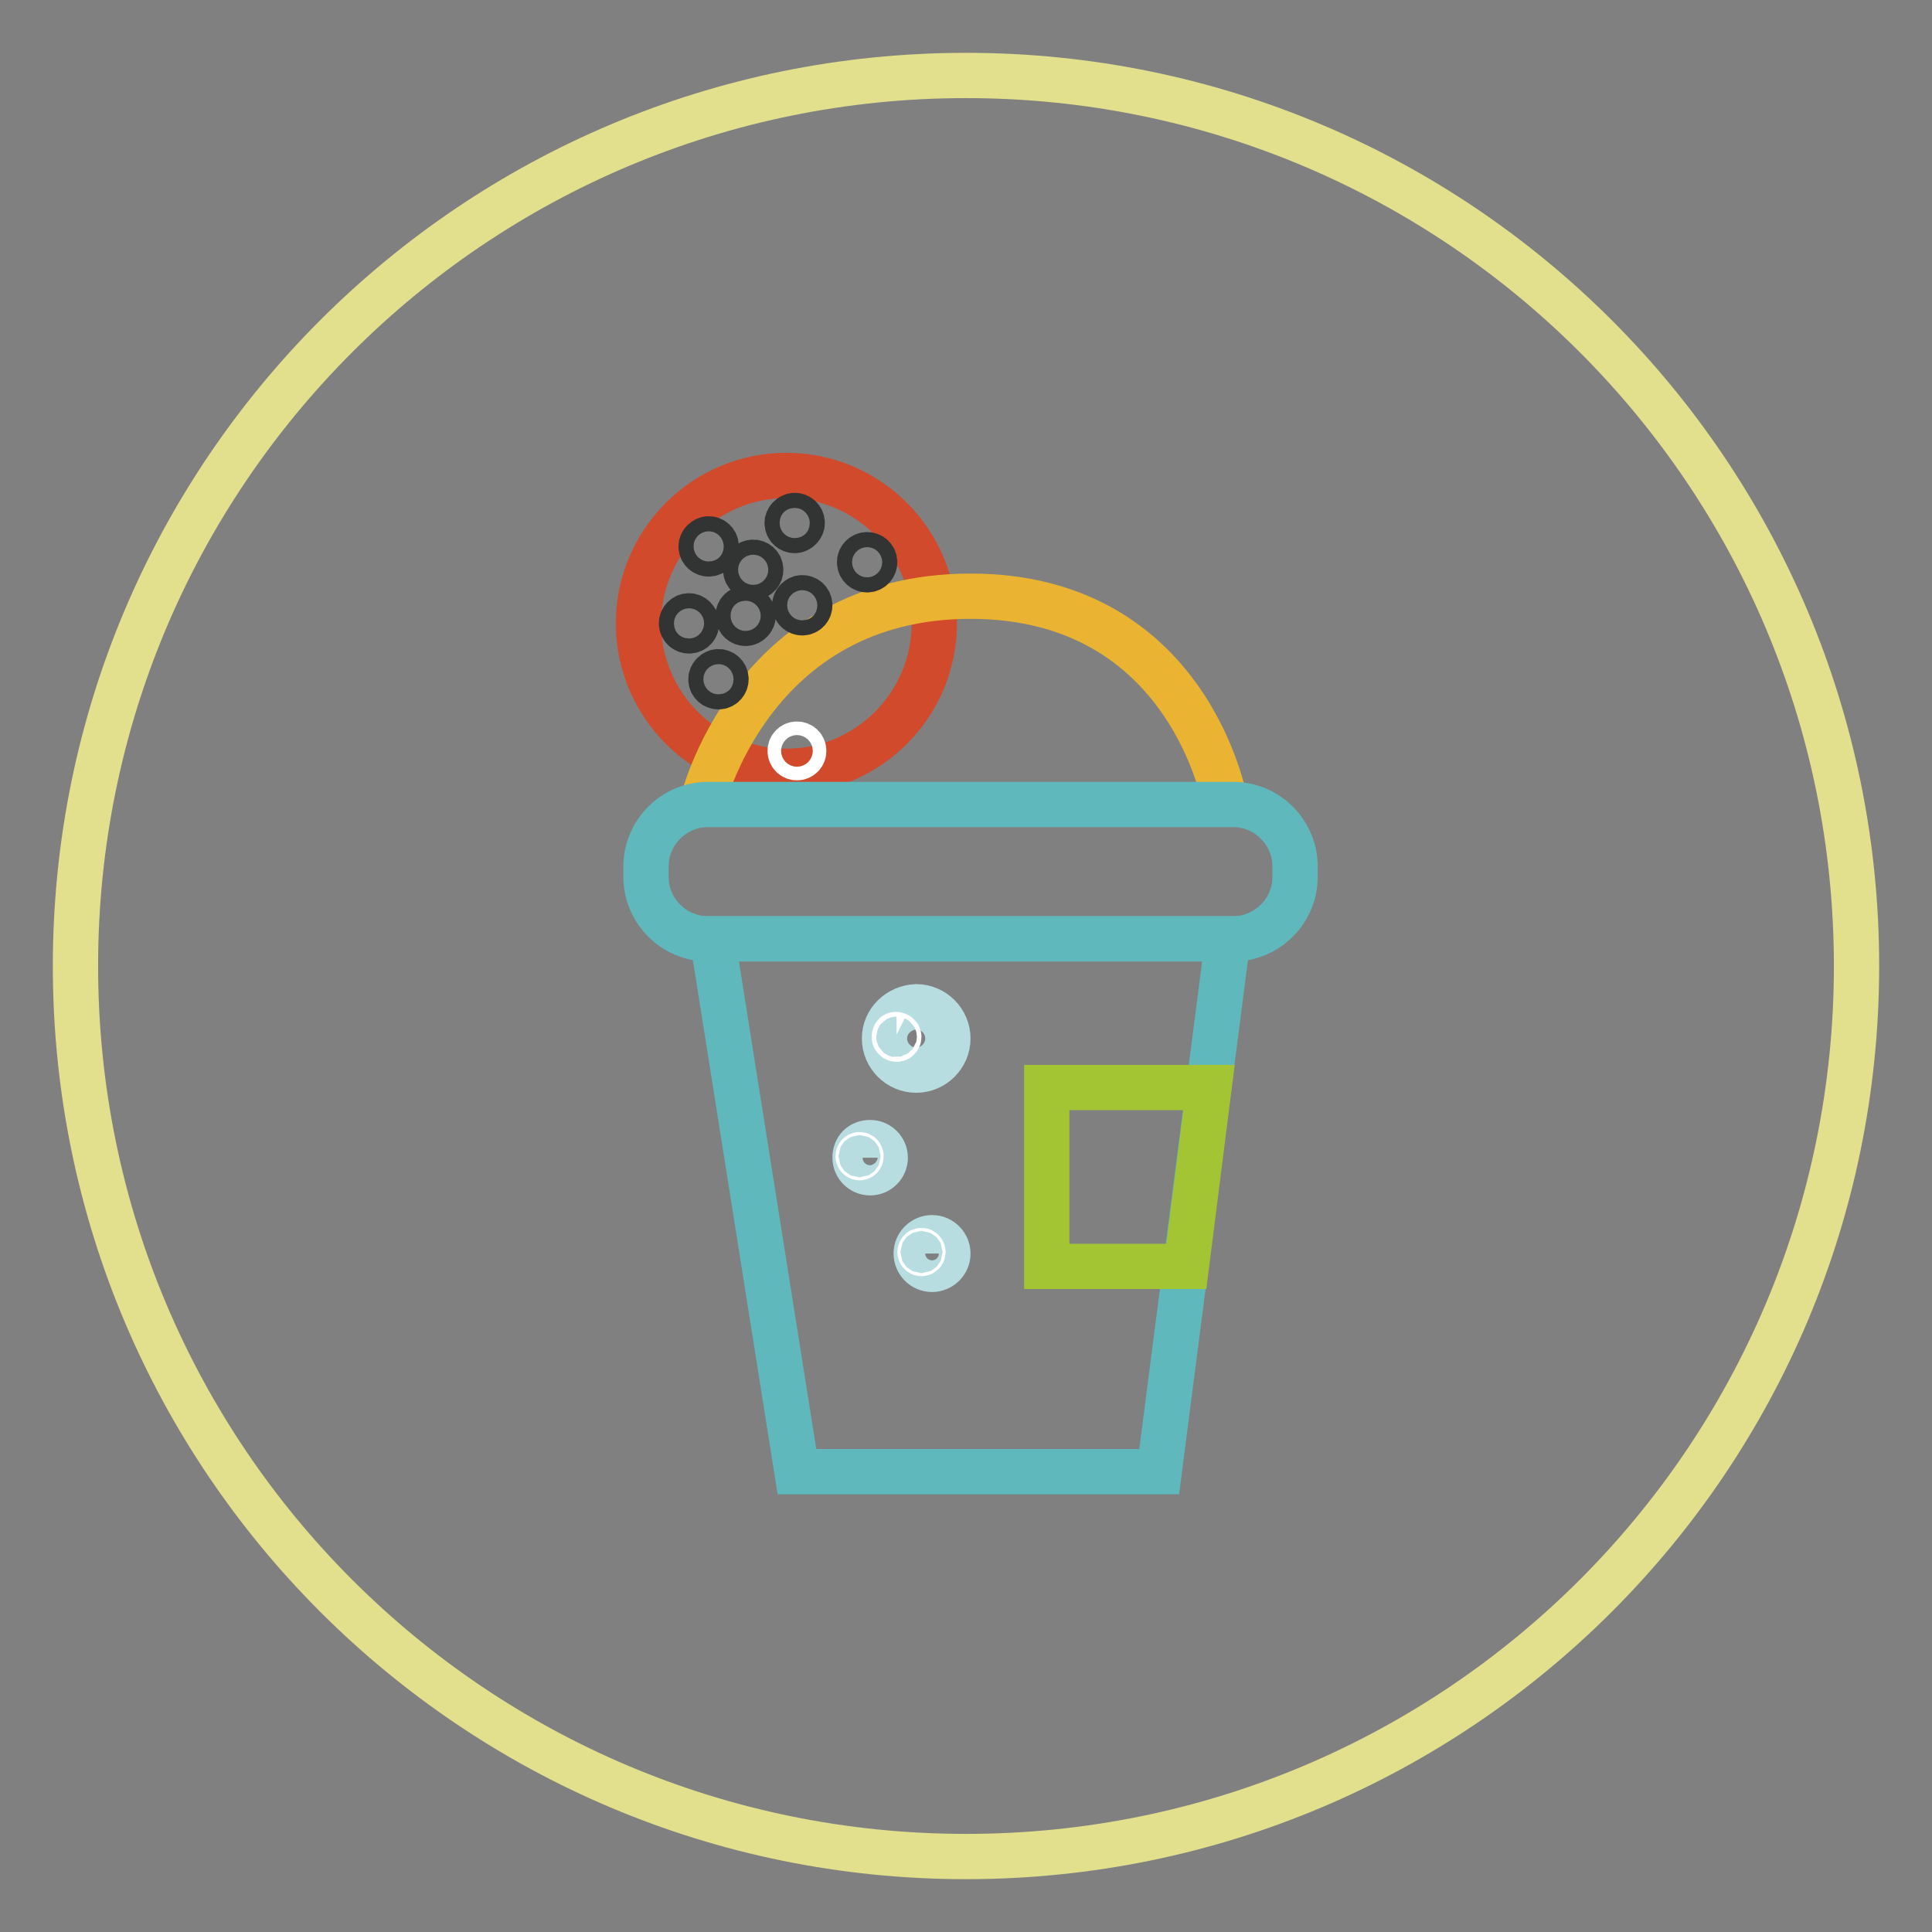 <?xml version="1.0" encoding="utf-8"?>
<!-- Svg Vector Icons : http://www.onlinewebfonts.com/icon -->
<!DOCTYPE svg PUBLIC "-//W3C//DTD SVG 1.1//EN" "http://www.w3.org/Graphics/SVG/1.1/DTD/svg11.dtd">
<svg version="1.1" xmlns="http://www.w3.org/2000/svg" xmlns:xlink="http://www.w3.org/1999/xlink" x="0px" y="0px" viewBox="0 0 256 256" enable-background="new 0 0 256 256" xml:space="preserve">
<rect x="0" y="0" width="256" height="256" fill="#808080" stroke="none"/>
<g> <path stroke-width="6" fill-opacity="0" stroke="#e2df8d"  d="M128,246c-65.2,0-118-52.8-118-118S62.8,10,128,10s118,52.8,118,118C246,193.2,193.2,246,128,246z"/> <path stroke-width="6" fill-opacity="0" stroke="#d14a2b"  d="M84.6,82.6c0,10.8,8.8,19.6,19.6,19.6c10.8,0,19.6-8.8,19.6-19.6c0-10.8-8.8-19.6-19.6-19.6 C93.4,63,84.6,71.8,84.6,82.6L84.6,82.6z"/> <path stroke-width="6" fill-opacity="0" stroke="#eab432"  d="M93,106.6c0,0,6.4-27.6,35.6-27.6s33.8,27.6,33.8,27.6"/> <path stroke-width="6" fill-opacity="0" stroke="#5fb8bc"  d="M163.4,124.4H93.8c-4.5,0-8.2-3.7-8.2-8.2v-1.4c0-4.5,3.7-8.2,8.2-8.2h69.6c4.5,0,8.2,3.7,8.2,8.2v1.4 C171.6,120.7,167.9,124.4,163.4,124.4z"/> <path stroke-width="6" fill-opacity="0" stroke="#5fb8bc"  d="M94.4,124.4l11.2,70.6h48l9.1-70.6L94.4,124.4z"/> <path stroke-width="6" fill-opacity="0" stroke="#a3c533"  d="M160.2,144.1h-21.5v23.7h18.5L160.2,144.1z"/> <path stroke-width="6" fill-opacity="0" stroke="#ffffff"  d="M104.7,99.5c0,0.5,0.4,0.9,0.9,0.9c0.5,0,0.9-0.4,0.9-0.9c0,0,0,0,0,0c0-0.5-0.4-0.9-0.9-0.9 C105.1,98.6,104.7,99,104.7,99.5C104.7,99.5,104.7,99.5,104.7,99.5z"/> <path stroke-width="6" fill-opacity="0" stroke="#323333"  d="M104.3,69.3c0,0.6,0.5,1,1,1s1-0.5,1-1c0-0.6-0.5-1-1-1S104.3,68.8,104.3,69.3z"/> <path stroke-width="6" fill-opacity="0" stroke="#323333"  d="M98.8,75.5c0,0.6,0.5,1,1,1c0.6,0,1-0.5,1-1c0-0.6-0.5-1-1-1C99.3,74.5,98.8,74.9,98.8,75.5z"/> <path stroke-width="6" fill-opacity="0" stroke="#323333"  d="M105.3,80.2c0,0.6,0.5,1,1,1c0.6,0,1-0.5,1-1c0-0.6-0.5-1-1-1C105.8,79.2,105.3,79.7,105.3,80.2z"/> <path stroke-width="6" fill-opacity="0" stroke="#323333"  d="M94.2,90c0,0.6,0.5,1,1,1c0.6,0,1-0.5,1-1l0,0c0-0.6-0.5-1-1-1C94.7,89,94.2,89.5,94.2,90z"/> <path stroke-width="6" fill-opacity="0" stroke="#323333"  d="M113.9,74.5c0,0.6,0.5,1,1,1c0.6,0,1-0.5,1-1c0-0.6-0.5-1-1-1C114.4,73.5,113.9,73.9,113.9,74.5z"/> <path stroke-width="6" fill-opacity="0" stroke="#323333"  d="M97.8,81.6c0,0.6,0.5,1,1,1s1-0.5,1-1c0-0.6-0.5-1-1-1S97.8,81,97.8,81.6L97.8,81.6z"/> <path stroke-width="6" fill-opacity="0" stroke="#323333"  d="M90.3,82.6c0,0.6,0.5,1,1,1c0.6,0,1-0.5,1-1s-0.5-1-1-1C90.8,81.6,90.3,82,90.3,82.6z"/> <path stroke-width="6" fill-opacity="0" stroke="#323333"  d="M92.9,72.4c0,0.6,0.5,1,1,1c0.6,0,1-0.5,1-1l0,0c0-0.6-0.5-1-1-1C93.4,71.4,92.9,71.9,92.9,72.4z"/> <path stroke-width="6" fill-opacity="0" stroke="#b7dde1"  d="M117.2,137.6c0,2.3,1.9,4.2,4.2,4.2c2.3,0,4.2-1.9,4.2-4.2c0,0,0,0,0,0c0-2.3-1.9-4.2-4.2-4.2 C119.1,133.5,117.2,135.3,117.2,137.6C117.2,137.6,117.2,137.6,117.2,137.6z"/> <path stroke-width="6" fill-opacity="0" stroke="#b7dde1"  d="M113.3,153.4c0,1.1,0.9,2,2,2c1.1,0,2-0.9,2-2c0,0,0,0,0,0c0-1.1-0.9-2-2-2 C114.1,151.4,113.3,152.2,113.3,153.4C113.3,153.3,113.3,153.3,113.3,153.4z"/> <path stroke-width="6" fill-opacity="0" stroke="#b7dde1"  d="M121.4,166.1c0,1.1,0.9,2.1,2.1,2.1c1.1,0,2.1-0.9,2.1-2.1v0c0-1.1-0.9-2.1-2.1-2.1 C122.4,164,121.4,164.9,121.4,166.1C121.4,166,121.4,166,121.4,166.1z"/> <path stroke-width="6" fill-opacity="0" stroke="#ffffff"  d="M118.5,137.4c0,0.2,0.2,0.3,0.3,0.3c0.2,0,0.3-0.2,0.3-0.3c0-0.2-0.2-0.3-0.3-0.3 C118.6,137,118.5,137.2,118.5,137.4z"/> <path stroke-width="6" fill-opacity="0" stroke="#ffffff"  d="M113.7,153.2c0,0.1,0.1,0.2,0.2,0.2c0.1,0,0.2-0.1,0.2-0.2c0,0,0,0,0,0c0-0.1-0.1-0.2-0.2-0.2 C113.8,153,113.7,153.1,113.7,153.2C113.7,153.2,113.7,153.2,113.7,153.2z"/> <path stroke-width="6" fill-opacity="0" stroke="#ffffff"  d="M121.9,165.9c0,0.1,0.1,0.2,0.2,0.2c0.1,0,0.2-0.1,0.2-0.2c0,0,0,0,0,0c0-0.1-0.1-0.2-0.2-0.2 C122,165.7,121.9,165.8,121.9,165.9C121.9,165.9,121.9,165.9,121.9,165.9z"/></g>
</svg>